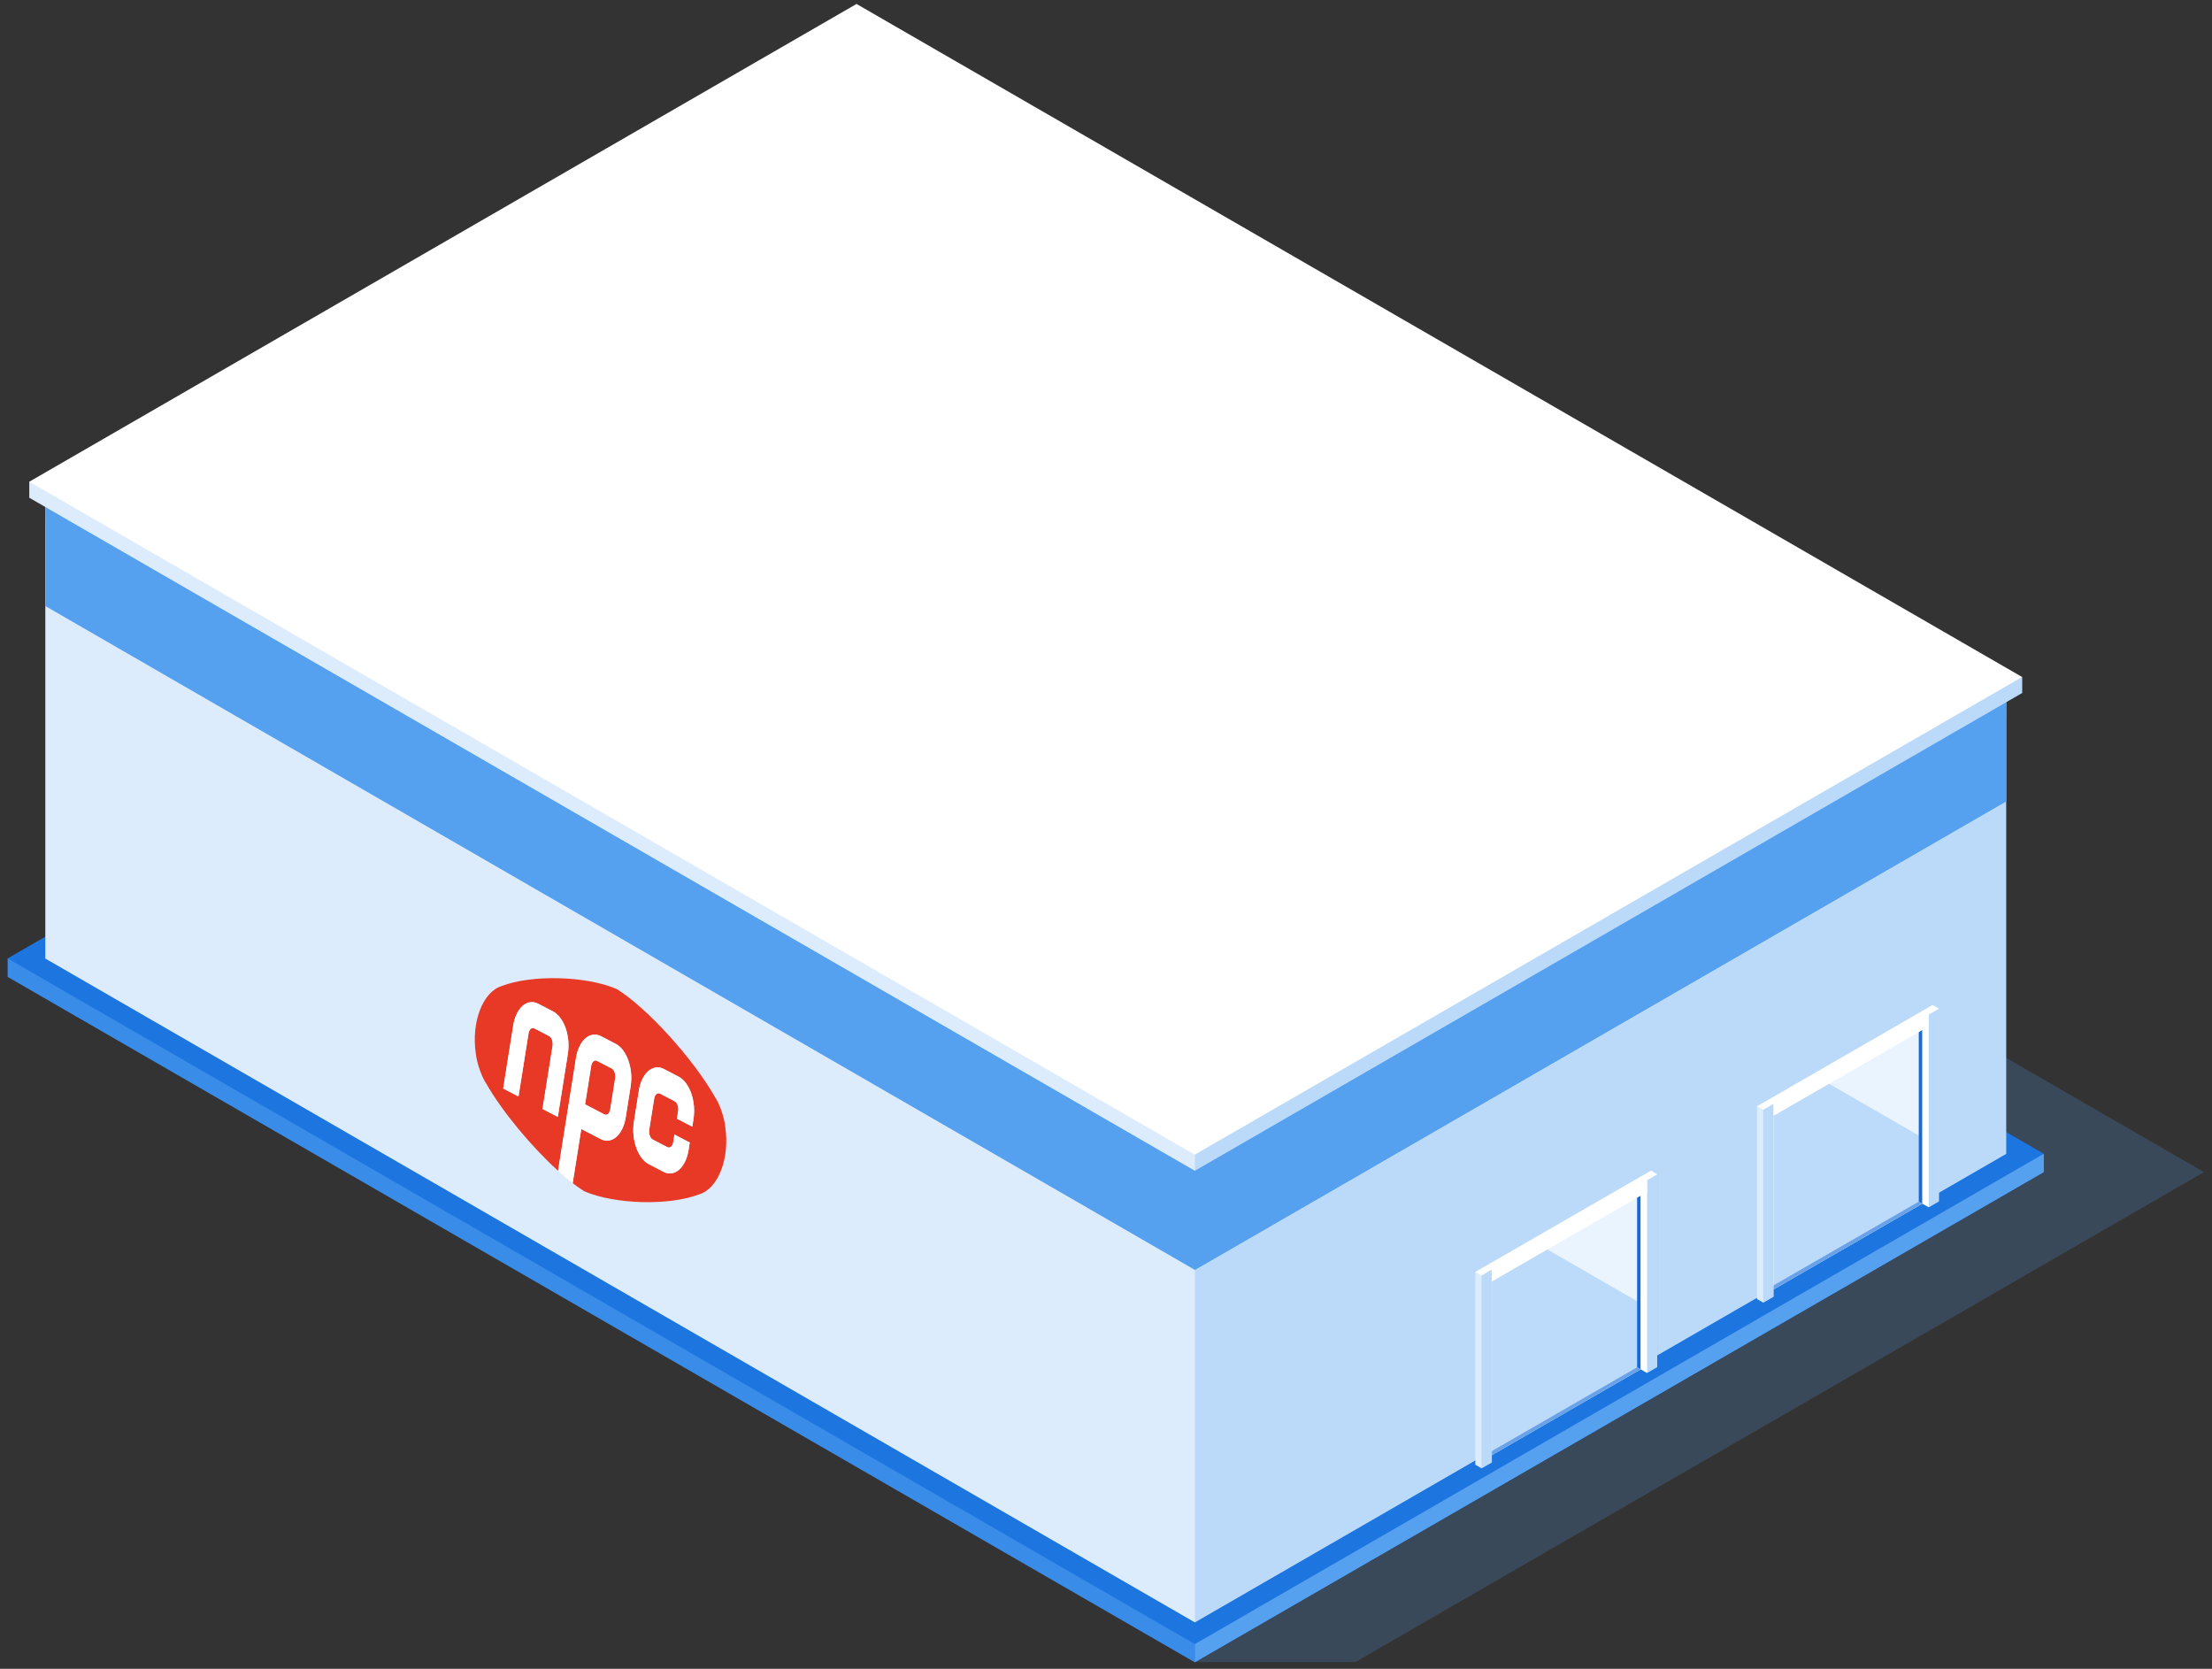 <svg width="232" height="175" viewBox="0 0 232 175" fill="none" xmlns="http://www.w3.org/2000/svg">
<rect x="0" y="0" width="232" height="175" fill="#333333" stroke="none"/>
<g clip-path="url(#clip0_8635_20820)">
<g style="mix-blend-mode:multiply" opacity="0.2">
<path d="M231.156 122.913L106.646 51.023H89.846L0.796 102.433L125.316 174.313H142.116L231.156 122.913Z" fill="#55A1F0"/>
</g>
<path d="M214.356 120.992L89.836 49.102L0.796 100.512V102.432L125.316 174.312L214.356 122.912V120.992Z" fill="#1D76E0"/>
<g style="mix-blend-mode:multiply" opacity="0.5">
<path d="M125.316 172.408V174.308L0.796 102.428V100.508L125.316 172.408Z" fill="#55A1F0"/>
</g>
<g style="mix-blend-mode:multiply">
<path d="M214.356 120.992V122.912L125.316 174.312V172.412L214.356 120.992Z" fill="#55A1F0"/>
</g>
<path d="M89.837 3.047L4.757 52.167V100.517L125.317 170.127L210.407 120.997V72.647L89.837 3.047Z" fill="white"/>
<g style="mix-blend-mode:multiply" opacity="0.2">
<path d="M4.757 52.195V100.515L125.317 170.125V121.795L4.757 52.195Z" fill="#55A1F0"/>
</g>
<g style="mix-blend-mode:multiply" opacity="0.4">
<path d="M125.316 121.771V170.121L210.406 120.991V72.641L125.316 121.771Z" fill="#55A1F0"/>
</g>
<path d="M125.317 121.775V121.795L4.757 52.195V63.555L125.317 133.165L210.407 84.035V72.645L125.317 121.775Z" fill="#55A1F0"/>
<g style="mix-blend-mode:multiply">
<path d="M125.316 121.771V121.791V133.161L210.406 84.031V72.641L125.316 121.771Z" fill="#55A1F0"/>
</g>
<g style="mix-blend-mode:multiply" opacity="0.5">
<path d="M4.757 52.195V54.815L125.317 124.425V121.795L4.757 52.195Z" fill="#55A1F0"/>
</g>
<g style="mix-blend-mode:multiply">
<path d="M125.316 121.771V124.421L210.406 75.291V72.641L125.316 121.771Z" fill="#55A1F0"/>
</g>
<path d="M212.084 70.995L89.834 0.415L3.074 50.514V52.194L125.314 122.765L212.084 72.665V70.995Z" fill="white"/>
<g style="mix-blend-mode:multiply" opacity="0.4">
<path d="M125.316 121.082V122.762L212.086 72.662V70.992L125.316 121.082Z" fill="#55A1F0"/>
</g>
<g style="mix-blend-mode:multiply" opacity="0.2">
<path d="M3.074 50.516V52.196L125.314 122.766V121.086L3.074 50.516Z" fill="#55A1F0"/>
</g>
<path d="M63.383 116.861C63.651 117 63.925 116.762 63.995 116.33L64.511 113.083C64.58 112.651 64.418 112.187 64.148 112.047L62.603 111.244C62.334 111.104 62.06 111.342 61.991 111.773L61.35 115.804L63.383 116.861Z" fill="#E83927"/>
<path d="M76.066 118.142C75.953 117.141 75.447 115.693 74.969 115.007C72.663 110.963 67.802 105.63 64.673 103.709C61.458 102.332 55.773 102.186 52.63 103.398C50.631 104.003 49.411 107.183 49.905 110.499C50.019 111.501 50.525 112.948 51.001 113.634C52.7 116.612 55.781 120.287 58.538 122.784L60.422 110.94C60.718 109.082 61.894 108.064 63.049 108.663L64.594 109.466C65.749 110.068 66.445 112.058 66.15 113.917L65.634 117.164C65.338 119.022 64.163 120.04 63.007 119.442L60.974 118.385L60.069 124.075C60.499 124.407 60.911 124.696 61.297 124.932C64.512 126.308 70.198 126.457 73.34 125.244C75.339 124.639 76.559 121.46 76.065 118.143M56.903 116.286L57.955 109.675C58.023 109.243 57.861 108.779 57.592 108.638L56.046 107.835C55.777 107.695 55.504 107.933 55.434 108.365L54.383 114.976L52.779 114.143L53.83 107.532C54.126 105.674 55.301 104.656 56.457 105.255L58.003 106.058C59.157 106.659 59.853 108.65 59.559 110.509L58.507 117.119L56.903 116.286ZM70.77 115.486L69.225 114.683C68.956 114.543 68.682 114.782 68.613 115.213L68.097 118.46C68.028 118.893 68.19 119.357 68.459 119.498L70.004 120.301C70.272 120.441 70.547 120.202 70.617 119.77L70.742 118.98L72.346 119.813L72.221 120.603C71.924 122.461 70.749 123.48 69.594 122.881L68.049 122.078C66.893 121.477 66.197 119.485 66.493 117.626L67.009 114.379C67.305 112.522 68.48 111.504 69.636 112.103L71.181 112.907C72.336 113.507 73.032 115.498 72.737 117.356L72.611 118.149L71.007 117.316L71.133 116.523C71.202 116.091 71.04 115.627 70.77 115.486Z" fill="#E83927"/>
<path d="M62.993 119.448C64.149 120.048 65.324 119.028 65.62 117.17L66.136 113.923C66.432 112.065 65.736 110.074 64.58 109.473L63.035 108.67C61.879 108.07 60.705 109.088 60.408 110.947L58.524 122.79C59.05 123.267 59.565 123.703 60.056 124.081L60.961 118.391L62.994 119.448L62.993 119.448ZM62.624 111.25L64.17 112.053C64.439 112.193 64.6 112.658 64.532 113.09L64.016 116.337C63.947 116.77 63.673 117.007 63.404 116.868L61.371 115.811L62.012 111.78C62.081 111.349 62.355 111.112 62.624 111.25Z" fill="white"/>
<path d="M58.001 106.069L56.455 105.266C55.299 104.665 54.124 105.684 53.828 107.542L52.776 114.153L54.38 114.987L55.432 108.376C55.501 107.944 55.775 107.706 56.044 107.846L57.59 108.649C57.858 108.789 58.02 109.253 57.952 109.686L56.9 116.296L58.504 117.13L59.556 110.519C59.851 108.661 59.155 106.671 58.001 106.069Z" fill="white"/>
<path d="M72.604 118.147L72.73 117.354C73.025 115.496 72.328 113.506 71.174 112.905L69.628 112.101C68.473 111.501 67.298 112.52 67.002 114.377L66.485 117.624C66.19 119.483 66.886 121.474 68.041 122.076L69.587 122.879C70.742 123.479 71.917 122.459 72.213 120.601L72.339 119.811L70.735 118.978L70.61 119.768C70.541 120.201 70.266 120.438 69.997 120.299L68.452 119.496C68.183 119.357 68.021 118.892 68.089 118.458L68.606 115.211C68.675 114.779 68.949 114.542 69.218 114.681L70.763 115.484C71.032 115.624 71.194 116.089 71.126 116.521L71 117.314L72.604 118.147Z" fill="white"/>
</g>
<path d="M185.368 116.684V135.59L201.632 126.214V107.236L185.368 116.684Z" fill="#EAF4FF"/>
<g style="mix-blend-mode:multiply">
<path d="M185.368 116.684V135.59L201.632 126.214V107.236L185.368 116.684Z" fill="#BCDAF9"/>
</g>
<path d="M201.626 119.298V107.236L191.206 113.291L201.626 119.298Z" fill="#EAF4FF"/>
<g style="mix-blend-mode:multiply">
<path d="M201.246 107.453L201.621 107.236V126.214L201.246 125.999V107.453Z" fill="#186ADB"/>
</g>
<g style="mix-blend-mode:multiply" opacity="0.5">
<path d="M201.632 126.22L185.368 135.595V135.166L201.258 126.005L201.632 126.22Z" fill="#186ADB"/>
</g>
<path d="M202.699 105.388L203.358 105.768V125.981L202.286 126.601L201.627 126.221V106.005L202.699 105.388Z" fill="white"/>
<g style="mix-blend-mode:multiply" opacity="0.2">
<path d="M201.627 106.004L202.286 106.384V126.6L201.627 126.219V106.004Z" fill="white"/>
</g>
<g style="mix-blend-mode:multiply" opacity="0.4">
<path d="M203.368 105.771L202.297 106.388V126.604L203.368 125.984V105.771Z" fill="#55A1F0"/>
</g>
<path d="M201.63 106.004L202.289 106.384V107.622L186.028 116.998L185.366 116.617V115.38L201.63 106.004Z" fill="white"/>
<g style="mix-blend-mode:multiply" opacity="0.4">
<path d="M185.366 115.383V116.621L186.028 117.001L186.025 115.763L185.366 115.383Z" fill="white"/>
</g>
<g style="mix-blend-mode:multiply" opacity="0.4">
<path d="M186.018 116.995L186.016 115.758L202.279 106.382V107.62L186.018 116.995Z" fill="white"/>
</g>
<path d="M185.355 115.383L186.014 115.763V135.979L184.94 136.596L184.281 136.218V116.003L185.355 115.383Z" fill="white"/>
<g style="mix-blend-mode:multiply" opacity="0.2">
<path d="M184.281 115.999L184.94 116.377V136.593L184.281 136.214V115.999Z" fill="#55A1F0"/>
</g>
<g style="mix-blend-mode:multiply" opacity="0.4">
<path d="M186.001 115.762L184.928 116.379V136.595L186.001 135.977V115.762Z" fill="#55A1F0"/>
</g>
<path d="M155.825 134.058V152.964L172.088 143.588V124.61L155.825 134.058Z" fill="#EAF4FF"/>
<g style="mix-blend-mode:multiply">
<path d="M155.825 134.058V152.964L172.088 143.588V124.61L155.825 134.058Z" fill="#BCDAF9"/>
</g>
<path d="M172.083 136.672V124.61L161.662 130.665L172.083 136.672Z" fill="#EAF4FF"/>
<g style="mix-blend-mode:multiply">
<path d="M171.703 124.827L172.077 124.61V143.588L171.703 143.373V124.827Z" fill="#186ADB"/>
</g>
<g style="mix-blend-mode:multiply" opacity="0.5">
<path d="M172.088 143.594L155.825 152.97V152.54L171.714 143.379L172.088 143.594Z" fill="#186ADB"/>
</g>
<path d="M173.155 122.762L173.814 123.142V143.355L172.743 143.975L172.084 143.595V123.379L173.155 122.762Z" fill="white"/>
<g style="mix-blend-mode:multiply" opacity="0.2">
<path d="M172.084 123.378L172.743 123.758V143.974L172.084 143.593V123.378Z" fill="white"/>
</g>
<g style="mix-blend-mode:multiply" opacity="0.4">
<path d="M173.825 123.145L172.753 123.762V143.978L173.825 143.358V123.145Z" fill="#55A1F0"/>
</g>
<path d="M172.086 123.378L172.745 123.758V124.996L156.484 134.372L155.823 133.991V132.754L172.086 123.378Z" fill="white"/>
<g style="mix-blend-mode:multiply" opacity="0.4">
<path d="M155.823 132.757V133.995L156.484 134.375L156.482 133.137L155.823 132.757Z" fill="white"/>
</g>
<g style="mix-blend-mode:multiply" opacity="0.4">
<path d="M156.475 134.369L156.472 133.132L172.736 123.756V124.994L156.475 134.369Z" fill="white"/>
</g>
<path d="M155.811 132.757L156.47 133.137V153.353L155.397 153.97L154.738 153.592V133.377L155.811 132.757Z" fill="white"/>
<g style="mix-blend-mode:multiply" opacity="0.2">
<path d="M154.738 133.373L155.397 133.751V153.967L154.738 153.588V133.373Z" fill="#55A1F0"/>
</g>
<g style="mix-blend-mode:multiply" opacity="0.4">
<path d="M156.458 133.136L155.384 133.753V153.969L156.458 153.351V133.136Z" fill="#55A1F0"/>
</g>
<defs>
<clipPath id="clip0_8635_20820">
<rect width="230.36" height="173.9" fill="white" transform="translate(0.796 0.415)"/>
</clipPath>
</defs>
</svg>
